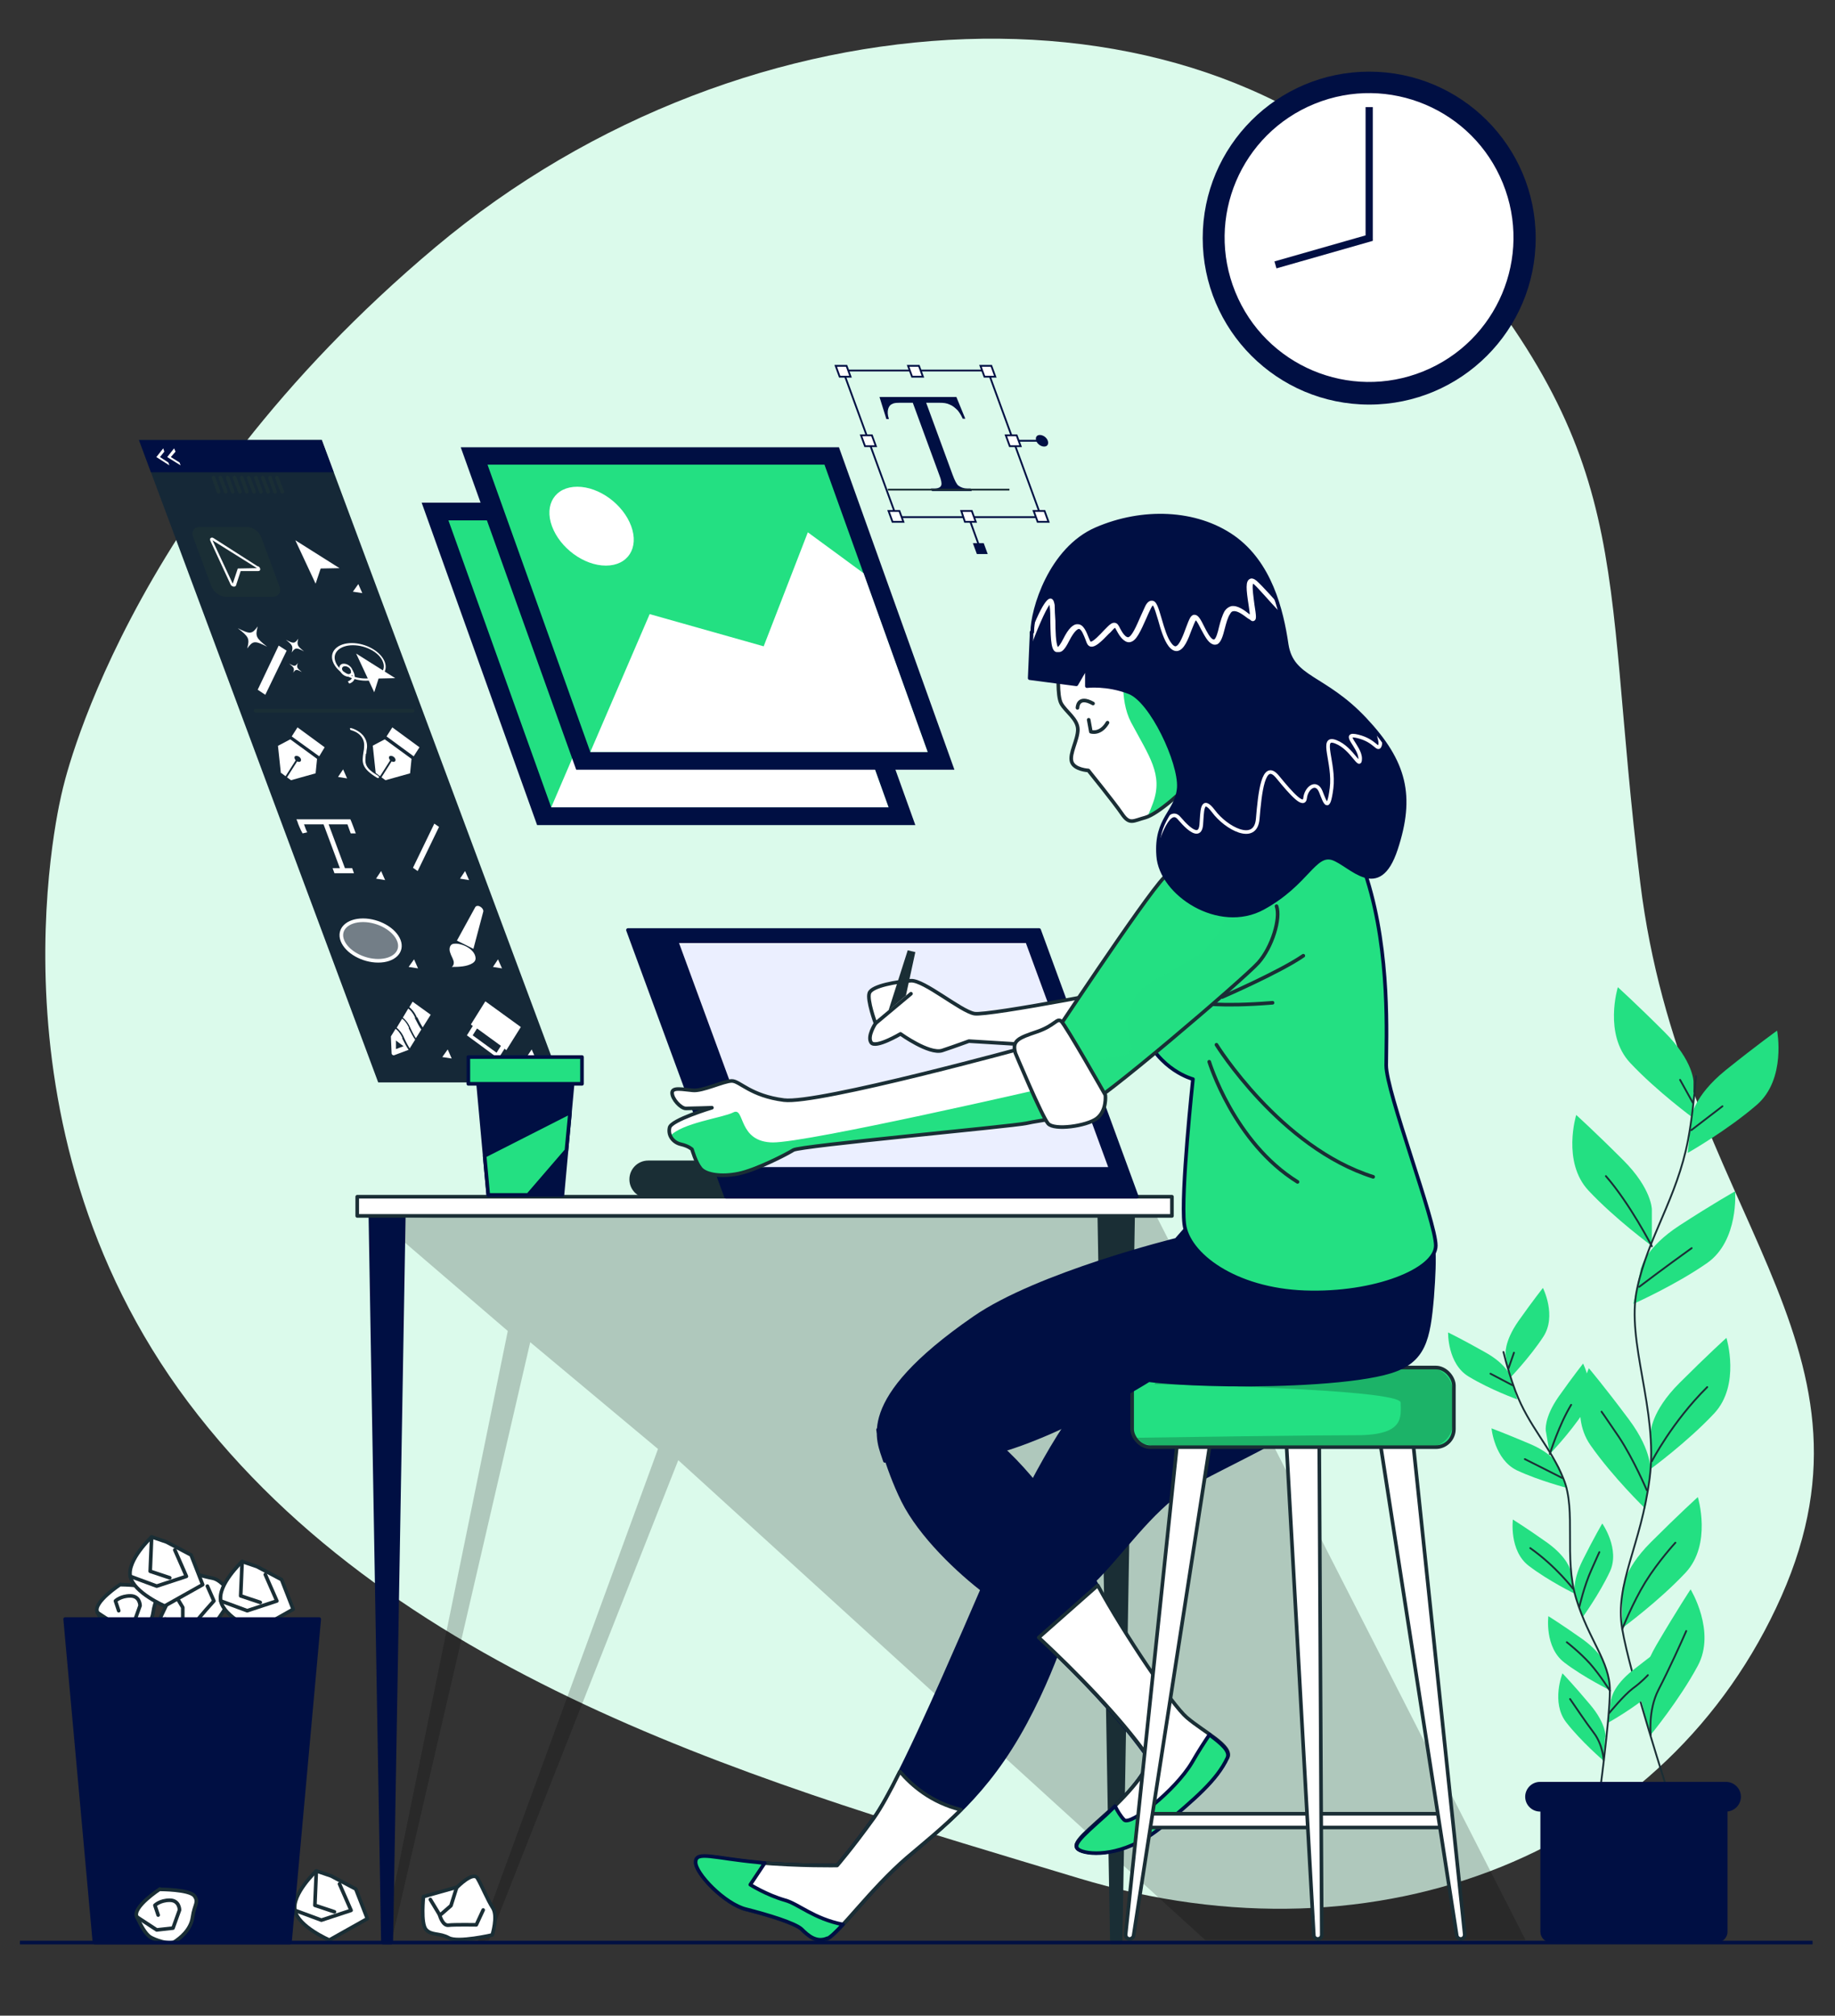 <?xml version="1.0" encoding="UTF-8"?>
<svg id="Calque_1" xmlns="http://www.w3.org/2000/svg" xmlns:xlink="http://www.w3.org/1999/xlink" version="1.1" viewBox="0 0 507 557">
  <rect x="0" y="0" width="507" height="557" fill="#333333" stroke="none"/>
  <!-- Generator: Adobe Illustrator 29.7.1, SVG Export Plug-In . SVG Version: 2.1.1 Build 8)  -->
  <defs>
    <style>
      .st0 {
        fill: #ebefff;
      }

      .st0, .st1, .st2, .st3, .st4, .st5, .st6, .st7 {
        stroke: #000f43;
      }

      .st0, .st1, .st8, .st3, .st9, .st10, .st11, .st12, .st13, .st6 {
        stroke-linecap: round;
        stroke-linejoin: round;
      }

      .st1, .st14, .st10, .st4, .st12, .st5, .st15, .st7 {
        fill: none;
      }

      .st16, .st3, .st17 {
        fill: #000f43;
      }

      .st14 {
        stroke: #fff;
      }

      .st14, .st2, .st4, .st5, .st15, .st7 {
        stroke-miterlimit: 10;
      }

      .st18, .st9 {
        fill: #1a2e35;
      }

      .st2, .st19, .st20, .st13 {
        fill: #fff;
      }

      .st2, .st12, .st5, .st15 {
        stroke-width: .5px;
      }

      .st8 {
        fill: gray;
      }

      .st8, .st9, .st10, .st11, .st12, .st13, .st15 {
        stroke: #1a2e35;
      }

      .st21, .st11, .st6, .st22 {
        fill: #23e082;
      }

      .st19 {
        opacity: .4;
      }

      .st23 {
        fill: #dbfaeb;
      }

      .st24 {
        clip-path: url(#clippath-1);
      }

      .st25 {
        clip-path: url(#clippath-3);
      }

      .st26 {
        clip-path: url(#clippath-4);
      }

      .st27 {
        clip-path: url(#clippath-5);
      }

      .st28, .st17, .st22 {
        opacity: .2;
      }

      .st7 {
        stroke-width: 2px;
      }

      .st29 {
        clip-path: url(#clippath);
      }
    </style>
    <clipPath id="clippath">
      <rect class="st11" x="312.8" y="377.9" width="88.9" height="22" rx="5" ry="5"/>
    </clipPath>
    <clipPath id="clippath-1">
      <path class="st13" d="M284.1,289.2s-58.2,16-67.5,14.8c-9.3-1.2-12.2-5.3-14.4-5.3s-8.1,2.9-10.8,2.6c-2.6-.2-5.7-1-5.7.7s2.4,4.3,3.8,4.3,7.2-.2,7.2-.2c0,0-11.3,3.4-11.7,5.5-.5,2.2,1,4.1,3.1,4.6,2.2.5,3.1,1.4,3.1,1.4,0,0,1,3.6,2.4,5.3,1.4,1.7,5.7,2.4,10.5,1.4,4.8-1,13.2-5.3,15.1-6.5s60.1-6.5,64.4-7.4c4.3-1,9.6-1,11.3-3.8,1.7-2.9-10.8-17.5-10.8-17.5Z"/>
    </clipPath>
    <clipPath id="clippath-3">
      <path class="st11" d="M331.7,234.1s-4.6,2.6-10.1,8.4c-5.5,5.7-32.1,46-32.1,46,0,0,7.9,16.5,10.3,17,2.4.5,44.1-35.2,47.9-39.5,3.8-4.3,6.2-12.2,5-15.6"/>
    </clipPath>
    <clipPath id="clippath-4">
      <path class="st13" d="M292.5,185.3s-.5,6.9.7,9.1c1.2,2.2,4.6,4.3,4.6,7.2s-2.4,6.7-1.7,8.9c.7,2.2,4.6,2.4,4.6,2.4,0,0,7.2,8.9,9.3,12s3.1,1.9,6.5,1c3.4-1,10.5-7.2,14.6-12,4.1-4.8-2.6-19.4-11.5-29.2s-22-9.6-24.9-6.7c-2.9,2.9-2.2,7.4-2.2,7.4Z"/>
    </clipPath>
    <clipPath id="clippath-5">
      <path class="st3" d="M285,174.7v1s-.5,11.7-.5,11.7l12.9,1.7,2.9-5v5.5s5.5-.7,11.7,1.7c6.2,2.4,14.1,19.4,13.7,26.3-.5,6.9-6.5,8.4-5.7,18.9.7,10.5,16.8,21.1,29,14.4,12.2-6.7,14.1-15.3,19.2-13.7,5,1.7,12.7,12,17.5-2.6,4.8-14.6,2.6-24-8.6-35.9-11.3-12-20.1-11-21.6-20.6-1.4-9.6-4.6-22.5-14.8-29.7-10.3-7.2-25.1-7.7-37.8-2.2-12.7,5.5-17.7,22.3-17.7,28.5Z"/>
    </clipPath>
  </defs>
  <path class="st23" d="M17.2,218.6s-23.5,91.2,34.8,168.9c58.4,77.7,162.4,106.2,246,131.5,83.6,25.3,163.1-7.7,194.2-77.9,31.1-70.3-27.8-106.5-39-197.1-11.2-90.7-.1-117.1-60-185C333.2-9,207.1-4.6,120.3,68.3,33.5,141.2,17.2,218.6,17.2,218.6Z"/>
  <path class="st21" d="M467.9,298.9s0-5.7-7.9-13.6c-7.9-7.9-13-12.5-13-12.5,0,0-4,13,3.4,20.9,7.4,7.9,17.5,15.3,17.5,15.3v-10.2Z"/>
  <path class="st21" d="M456.4,334.2s0-5.7-7.9-13.6c-7.9-7.9-13-12.5-13-12.5,0,0-4,13,3.4,20.9,7.4,7.9,17.5,15.3,17.5,15.3v-10.2Z"/>
  <path class="st21" d="M467.4,308.5s.6-5.6,9.3-12.7c8.7-7,14.3-11,14.3-11,0,0,2.6,13.4-5.6,20.5-8.2,7.1-19.1,13.3-19.1,13.3l1.1-10.1Z"/>
  <path class="st21" d="M453.5,350.2s1.2-5.5,10.6-11.6c9.4-6.1,15.3-9.4,15.3-9.4,0,0,1.1,13.6-7.7,19.8-8.9,6.2-20.4,11.3-20.4,11.3l2.1-10Z"/>
  <path class="st21" d="M456.1,395.8s0-5.7,7.9-13.6c7.9-7.9,13-12.5,13-12.5,0,0,4,13-3.4,20.9-7.4,7.9-17.5,15.3-17.5,15.3v-10.2Z"/>
  <path class="st21" d="M456,406.9s.8-5.6-5.9-14.6c-6.7-9-11.1-14.2-11.1-14.2,0,0-5.8,12.3.4,21.2,6.2,8.9,15.2,17.6,15.2,17.6l1.4-10.1Z"/>
  <path class="st21" d="M448.2,439.8s0-5.7,7.9-13.6c7.9-7.9,13-12.5,13-12.5,0,0,4,13-3.4,20.9-7.4,7.9-17.5,15.3-17.5,15.3v-10.2Z"/>
  <path class="st21" d="M453.5,469.6s-1.4-5.5,4.2-15.1c5.7-9.7,9.4-15.3,9.4-15.3,0,0,7.1,11.6,2,21.1-5.1,9.5-13.1,19.2-13.1,19.2l-2.6-9.9Z"/>
  <path class="st12" d="M468.6,297.4c-.5,6-1.2,12.3-2.2,17.6-3.1,16.2-11,26.6-14.1,41.2-3.1,14.6,5.9,33.4,3.5,52.2-2.4,18.8-9.7,29.2-7.6,41.7,2.1,12.5,13.1,46.5,13.1,46.5"/>
  <line class="st12" x1="467.3" y1="312.3" x2="475.9" y2="305.7"/>
  <line class="st12" x1="467.7" y1="304.7" x2="464.2" y2="298.4"/>
  <path class="st12" d="M452.9,355.6s7.1-5.4,14.5-10.7"/>
  <path class="st12" d="M456.4,344.4s-6-11.7-12.7-19.4"/>
  <path class="st12" d="M456.4,403.8s5.6-10.9,15.3-20.5"/>
  <path class="st12" d="M455,411.8s-3.6-8.5-7.7-14.7c-4.2-6.2-4.8-7-4.8-7"/>
  <path class="st12" d="M448.2,450.2s2.9-7.3,6.4-13c3.6-5.8,8.3-10.9,8.3-10.9"/>
  <path class="st12" d="M456.1,479.5s-.8-6.8,2.1-12.5c3-5.8,6.4-13.3,7.7-16.3"/>
  <path class="st21" d="M416,374.5s-.6-3.5,3.5-9.4c4.1-5.8,6.8-9.2,6.8-9.2,0,0,3.9,7.7.1,13.5-3.8,5.8-9.3,11.5-9.3,11.5l-1.1-6.4Z"/>
  <path class="st21" d="M427.1,395.4s-.6-3.5,3.5-9.4c4.1-5.8,6.8-9.2,6.8-9.2,0,0,3.9,7.7.1,13.5-3.8,5.8-9.3,11.5-9.3,11.5l-1.1-6.4Z"/>
  <path class="st21" d="M417.4,380.5s-1-3.5-7.2-6.9c-6.2-3.5-10.1-5.4-10.1-5.4,0,0-.2,8.7,5.7,12.2,5.9,3.6,13.4,6.3,13.4,6.3l-1.8-6.2Z"/>
  <path class="st21" d="M430.6,405.1s-1.3-3.3-7.9-6.1c-6.6-2.8-10.6-4.3-10.6-4.3,0,0,.8,8.6,7,11.6,6.2,2.9,14,4.9,14,4.9l-2.4-6Z"/>
  <path class="st21" d="M433.9,434s-.6-3.5-6.4-7.7c-5.8-4.1-9.5-6.4-9.5-6.4,0,0-1.1,8.6,4.4,12.8,5.5,4.2,12.7,7.7,12.7,7.7l-1.1-6.4Z"/>
  <path class="st21" d="M435.2,440.9s-1.1-3.4,2.1-9.8c3.2-6.4,5.4-10.1,5.4-10.1,0,0,5,7.1,2.1,13.3-2.9,6.2-7.6,12.7-7.6,12.7l-2-6.2Z"/>
  <path class="st21" d="M445.2,469.5s.4-3.6,6-8c5.6-4.4,9.1-6.9,9.1-6.9,0,0,1.6,8.5-3.7,13-5.2,4.5-12.2,8.4-12.2,8.4l.7-6.4Z"/>
  <path class="st21" d="M443.7,460.7s-.6-3.5-6.4-7.7c-5.8-4.1-9.5-6.4-9.5-6.4,0,0-1.1,8.6,4.4,12.8,5.5,4.2,12.7,7.7,12.7,7.7l-1.1-6.4Z"/>
  <path class="st21" d="M443.6,480s.3-3.6-4.3-9c-4.6-5.5-7.6-8.6-7.6-8.6,0,0-3.2,8,1,13.5,4.2,5.4,10.3,10.6,10.3,10.6l.5-6.5Z"/>
  <path class="st12" d="M415.4,373.6c.9,3.7,2.1,7.6,3.3,10.8,3.7,9.8,9.8,15.5,13.3,24.3,3.6,8.8,0,21.6,3.5,33.1,3.5,11.5,9.3,17.3,9.3,25.3,0,8.1-3.1,30.6-3.1,30.6"/>
  <line class="st12" x1="417.9" y1="382.8" x2="411.8" y2="379.6"/>
  <line class="st12" x1="416.8" y1="378.1" x2="418.3" y2="373.8"/>
  <path class="st12" d="M431.6,408.4s-5.1-2.6-10.3-5.2"/>
  <path class="st12" d="M428.2,401.8s2.5-8,5.9-13.6"/>
  <path class="st12" d="M434.6,439s-4.7-6.2-11.8-11.2"/>
  <path class="st12" d="M436.4,443.9s1.3-5.7,3.3-10.1c1.9-4.3,2.2-4.9,2.2-4.9"/>
  <path class="st12" d="M444.6,473.4s4-4.9,6.5-6.8c2.5-1.8,4.2-3.7,4.2-3.7"/>
  <path class="st12" d="M444.8,467.2s-2.6-4.2-5.5-7.5c-2.9-3.2-6.4-5.9-6.4-5.9"/>
  <path class="st12" d="M443.1,486.5s-.2-4.3-2.7-7.6c-2.5-3.3-5.4-7.7-6.6-9.4"/>
  <path class="st16" d="M425.5,493.9h51.8v39.9c0,1.7-1.4,3-3,3h-45.7c-1.7,0-3-1.4-3-3v-39.9h0Z"/>
  <path class="st16" d="M476.9,500.6h-51.4c-2.2,0-4.1-1.8-4.1-4.1h0c0-2.2,1.8-4.1,4.1-4.1h51.4c2.2,0,4.1,1.8,4.1,4.1h0c0,2.2-1.8,4.1-4.1,4.1Z"/>
  <g>
    <circle class="st16" cx="378.3" cy="65.8" r="46"/>
    <circle class="st20" cx="378.3" cy="65.8" r="39.9" transform="translate(3 147) rotate(-22.1)"/>
    <polyline class="st7" points="352.4 73.2 378.3 65.8 378.3 29.6"/>
  </g>
  <polygon class="st18" points="155 299.1 104.5 299.1 38.4 121.6 88.9 121.6 155 299.1"/>
  <polygon class="st17" points="155 299.1 104.5 299.1 38.4 121.6 88.9 121.6 155 299.1"/>
  <path class="st18" d="M75.4,164.9h-13c-1.6,0-3.4-1.3-4-2.9l-5-13.5c-.6-1.6.2-2.9,1.8-2.9h13c1.6,0,3.4,1.3,4,2.9l5,13.5c.6,1.6-.2,2.9-1.8,2.9Z"/>
  <polygon class="st16" points="92.2 130.5 41.7 130.5 38.4 121.6 88.9 121.6 92.2 130.5"/>
  <line class="st10" x1="59" y1="132" x2="60.4" y2="135.9"/>
  <line class="st10" x1="60.9" y1="132" x2="62.4" y2="135.9"/>
  <line class="st10" x1="62.9" y1="132" x2="64.3" y2="135.9"/>
  <line class="st10" x1="64.8" y1="132" x2="66.3" y2="135.9"/>
  <line class="st10" x1="66.8" y1="132" x2="68.2" y2="135.9"/>
  <line class="st10" x1="68.7" y1="132" x2="70.2" y2="135.9"/>
  <line class="st10" x1="70.7" y1="132" x2="72.1" y2="135.9"/>
  <line class="st10" x1="72.6" y1="132" x2="74.1" y2="135.9"/>
  <line class="st10" x1="74.6" y1="132" x2="76" y2="135.9"/>
  <line class="st10" x1="76.5" y1="132" x2="78" y2="135.9"/>
  <path class="st20" d="M71.2,156.5l-12.2-7.8c-.3-.2-.6-.2-.8,0-.2.1-.2.4-.1.7l5.6,12.1c.1.3.4.5.8.6,0,0,.1,0,.2,0,.2,0,.4-.1.5-.3l1.3-4h4.9c.3,0,.5-.2.5-.5,0-.3-.2-.6-.5-.8Z"/>
  <polygon class="st18" points="71 157 58.7 149.3 64.3 161.3 65.7 157.1 71 157"/>
  <polygon class="st20" points="93.8 157 81.6 149.3 87.2 161.3 88.6 157.1 93.8 157"/>
  <polygon class="st20" points="100.1 163.9 99 161.4 97.5 163.5 100.1 163.9"/>
  <polygon class="st20" points="129.6 243.2 128.5 240.7 127.1 242.8 129.6 243.2"/>
  <polygon class="st20" points="138.7 267.6 137.6 265.1 136.2 267.2 138.7 267.6"/>
  <polygon class="st20" points="148 292.5 146.9 290 145.5 292.1 148 292.5"/>
  <polygon class="st20" points="95.9 215.1 94.8 212.6 93.4 214.7 95.9 215.1"/>
  <polygon class="st20" points="106.4 243.2 105.3 240.7 103.9 242.8 106.4 243.2"/>
  <polygon class="st20" points="115.5 267.6 114.4 265.1 112.9 267.2 115.5 267.6"/>
  <polygon class="st20" points="124.8 292.5 123.7 290 122.2 292.1 124.8 292.5"/>
  <polygon class="st20" points="71.2 190.6 73.3 192 79.2 179.8 77 178.4 71.2 190.6"/>
  <path class="st20" d="M73.8,178.7c-3.1-2.4-3.3-2.9-2.6-5.6-1.6,2.2-2.1,2.2-5.5.5,3.1,2.4,3.3,2.9,2.6,5.6,1.6-2.2,2.1-2.2,5.5-.5Z"/>
  <path class="st20" d="M84,180c-1.9-1.5-2-1.8-1.6-3.5-1,1.4-1.3,1.4-3.4.3,1.9,1.5,2,1.8,1.6,3.5,1-1.4,1.3-1.4,3.4-.3Z"/>
  <path class="st20" d="M83.4,185.7c-1.4-1.1-1.5-1.3-1.1-2.5-.7,1-.9,1-2.4.2,1.4,1.1,1.5,1.3,1.1,2.5.7-1,.9-1,2.4-.2Z"/>
  <polygon class="st20" points="114.1 239.8 115.4 240.7 121.3 228.5 120 227.6 114.1 239.8"/>
  <polygon class="st20" points="109.2 187.4 98.4 180.6 103.4 191.3 104.6 187.5 109.2 187.4"/>
  <path class="st20" d="M101.1,188.1c-4,0-8-2.3-9.1-5.2-1.1-2.9,1.3-5.2,5.2-5.2s8,2.3,9.1,5.2c1.1,2.9-1.3,5.2-5.2,5.2ZM97.5,178.3c-3.6,0-5.8,2.1-4.8,4.6.9,2.5,4.6,4.6,8.3,4.6s5.8-2.1,4.8-4.6c-.9-2.5-4.6-4.6-8.3-4.6Z"/>
  <path class="st20" d="M96.3,187c-1,0-2.1-.8-2.4-1.8-.4-1,.1-1.8,1.1-1.8s2.1.8,2.4,1.8c.4,1-.1,1.8-1.1,1.8ZM95.3,184.1c-.6,0-1,.5-.7,1.1.2.6.9,1.1,1.6,1.1s1-.5.7-1.1c-.2-.6-.9-1.1-1.6-1.1Z"/>
  <path class="st20" d="M96.5,188.9l-.4-.6c.8-.3,1.2-.8,1.3-1.4,0-.8-.5-1.5-.5-1.5l.5-.2s.7,1,.6,2c0,.8-.6,1.4-1.5,1.7Z"/>
  <polygon class="st20" points="89.7 206.5 82.2 201 80.6 203.5 88.2 209 89.7 206.5"/>
  <path class="st20" d="M77.7,213.6l1.2.9,2.8-4.4c-.3-.3-.4-.8-.3-1,.2-.3.8-.3,1.2,0,.5.3.7.9.5,1.2-.2.3-.6.3-1,.1l-2.8,4.4,1.1.8,6.8-1.9.4-4-7.4-5.4-3.4,1.8.8,7.5Z"/>
  <line class="st10" x1="70.6" y1="196.4" x2="114" y2="196.4"/>
  <polygon class="st20" points="108.4 201 106.8 203.5 114.3 209 115.9 206.5 108.4 201"/>
  <path class="st20" d="M103,206.1l.8,7.5,1.2.9,2.8-4.4c-.3-.3-.4-.8-.3-1,.2-.3.8-.3,1.2,0,.5.3.7.9.5,1.2-.2.3-.6.3-1,.1l-2.8,4.4,1.1.8,6.8-1.9.4-4-7.4-5.4-3.4,1.8Z"/>
  <path class="st20" d="M101.2,208.3c0-.5.1-1.1.2-1.7.1-1.3-.3-2.4-1.1-3.4-1.3-1.5-3.2-2-3.3-2-.2,0-.4,0-.3.2,0,.2.2.4.4.4,0,0,1.7.4,2.7,1.7.6.8.9,1.7.8,2.8,0,.6-.1,1.2-.2,1.7-.4,2.7-.6,4.3,3.9,7,0,0,.2,0,.2,0s.2,0,.2-.1c0-.2,0-.4-.2-.5-3.9-2.3-3.7-3.5-3.4-6.2Z"/>
  <path class="st20" d="M81.9,226.4l.3.7c0,.2.9,2.4,1.4,3.2l1.3-.3c-.2-.3-.6-1.3-.9-2.2h5.4l4.5,12.1h-2l.5,1.4h5.4l-.5-1.4h-2l-4.5-12.1h5.2c.3.8.7,2,.9,2.5h1.4c-.3-.9-1.2-3.2-1.2-3.2l-.3-.7h-14.8Z"/>
  <path class="st19" d="M110.2,259.9c1.2,3.1-1.4,5.6-5.7,5.6s-8.7-2.5-9.9-5.6,1.4-5.6,5.7-5.6,8.7,2.5,9.9,5.6Z"/>
  <path class="st14" d="M110.2,259.9c1.2,3.1-1.4,5.6-5.7,5.6s-8.7-2.5-9.9-5.6,1.4-5.6,5.7-5.6,8.7,2.5,9.9,5.6Z"/>
  <path class="st20" d="M126.2,260l5.1-9.3c.2-.4.8-.5,1.3-.2h0c.6.3,1.1,1,.9,1.5l-2.7,10.2-4.6-2.3Z"/>
  <path class="st20" d="M125.4,260.8c2-.3,5.9,1.4,6,4,0,.7-.4,1.1-.9,1.4-1.5.9-3.6,1-5.7,1,.5-.3.7-1,.5-1.7-.2-.7-.7-1.5-.9-2.2-.4-1-.2-2.4,1-2.5"/>
  <path class="st20" d="M114.7,281.2c-.6-1.3-1.3-2.1-1.9-2.5l-1.5,2.5c.6.5,1.5,1.4,2.1,2.9.6,1.3,1.1,2.2,1.5,2.8l1.5-2.4c-.5-.7-1.1-1.8-1.8-3.2Z"/>
  <path class="st20" d="M113,284c-.6-1.3-1.3-2.1-1.9-2.5l-1.5,2.5c.6.5,1.5,1.4,2.1,2.9.6,1.3,1.1,2.2,1.5,2.8l1.5-2.4c-.5-.7-1.1-1.8-1.8-3.2Z"/>
  <path class="st20" d="M115.3,281.1c.6,1.3,1.1,2.2,1.5,2.8l2.2-3.5-5-3.6-.9,1.5c.6.5,1.5,1.4,2.1,2.9Z"/>
  <path class="st20" d="M111.2,286.8c-.6-1.3-1.3-2.1-1.9-2.5l-1.3,2.1.2,4.7c0,.3.4.6.7.5l4-1.5c-.5-.7-1.1-1.8-1.8-3.2ZM109.4,290v-2.5c-.1,0,2.1,1.6,2.1,1.6l-2.1.8Z"/>
  <path class="st20" d="M130.7,283.4l-1.7,2.7,8.7,6.4,1.7-2.7.5.4,4-6.4-9.8-7.1-4,6.4.5.4ZM137.2,290.9l-6.6-4.8,1.2-1.9,6.6,4.8-1.2,1.9Z"/>
  <polygon class="st20" points="48.1 123.9 48.5 124.8 47.2 126.3 49.6 127.8 49.9 128.6 46.2 126.3 48.1 123.9"/>
  <polygon class="st20" points="45.1 123.9 45.4 124.8 44.2 126.3 46.5 127.8 46.8 128.6 43.2 126.3 45.1 123.9"/>
  <g>
    <polygon class="st16" points="252.9 228 148.4 228 116.5 138.9 220.9 138.9 252.9 228"/>
    <polygon class="st21" points="245.5 223.1 152.3 223.1 123.9 143.8 217 143.8 245.5 223.1"/>
    <polygon class="st20" points="227.8 173.7 212.4 162.4 200.2 194 168.6 185.1 152.3 223.1 245.5 223.1 227.8 173.7"/>
    <path class="st20" d="M163.6,160.8c-2.2-6-8.8-10.9-14.9-10.9s-9.2,4.9-7,10.9c2.2,6,8.8,10.9,14.9,10.9s9.2-4.9,7-10.9Z"/>
  </g>
  <g>
    <polygon class="st16" points="263.7 212.7 159.2 212.7 127.3 123.6 231.8 123.6 263.7 212.7"/>
    <polygon class="st21" points="256.3 207.8 163.1 207.8 134.7 128.4 227.8 128.4 256.3 207.8"/>
    <polygon class="st20" points="238.6 158.4 223.2 147.1 211 178.6 179.5 169.7 163.1 207.8 256.3 207.8 238.6 158.4"/>
    <path class="st20" d="M174.4,145.4c-2.2-6-8.8-10.9-14.9-10.9s-9.2,4.9-7,10.9c2.2,6,8.8,10.9,14.9,10.9s9.2-4.9,7-10.9Z"/>
  </g>
  <g>
    <path class="st16" d="M264.2,109.6l2.5,6.1h-.7c-.5-1.1-1-1.8-1.4-2.3-.7-.7-1.4-1.3-2.2-1.6-.8-.4-1.7-.5-2.8-.5h-3.7l7.3,19.9c.6,1.6,1.1,2.6,1.6,3,.7.5,1.5.8,2.5.8h.9l.3.7h-11l-.3-.7h.9c1.1,0,1.8-.3,2-1,.1-.4,0-1.3-.6-2.8l-7.3-19.9h-3.1c-1.2,0-2,0-2.5.3-.6.2-1,.7-1.2,1.4-.2.7-.2,1.6.2,2.8h-.7l-1.9-6.1h21.2Z"/>
    <line class="st5" x1="280" y1="121.8" x2="288" y2="121.8"/>
    <polygon class="st5" points="287.7 142.9 247.7 142.9 232.9 102.4 272.9 102.4 287.7 142.9"/>
    <polygon class="st2" points="242 123.3 239 123.3 237.9 120.3 240.9 120.3 242 123.3"/>
    <polygon class="st2" points="282 123.3 279 123.3 277.9 120.3 280.9 120.3 282 123.3"/>
    <polygon class="st2" points="235 104.1 232 104.1 230.9 101.1 233.9 101.1 235 104.1"/>
    <polygon class="st2" points="275 104.1 272 104.1 270.9 101.1 273.9 101.1 275 104.1"/>
    <polygon class="st2" points="255 104.1 252 104.1 250.9 101.1 253.9 101.1 255 104.1"/>
    <polygon class="st2" points="249.6 144.2 246.6 144.2 245.5 141.2 248.5 141.2 249.6 144.2"/>
    <polygon class="st2" points="289.7 144.2 286.7 144.2 285.6 141.2 288.6 141.2 289.7 144.2"/>
    <line class="st5" x1="267.9" y1="143.6" x2="270.8" y2="151.6"/>
    <polygon class="st2" points="269.6 144.2 266.6 144.2 265.6 141.2 268.5 141.2 269.6 144.2"/>
    <polygon class="st16" points="272.9 153.1 269.9 153.1 268.8 150.1 271.8 150.1 272.9 153.1"/>
    <line class="st15" x1="245.3" y1="135.3" x2="278.9" y2="135.3"/>
    <path class="st16" d="M289.5,121.8c-.3-.9-1.3-1.6-2.2-1.6s-1.3.7-1,1.6c.3.9,1.3,1.6,2.2,1.6s1.3-.7,1-1.6Z"/>
  </g>
  <polygon class="st28" points="104.1 336.7 140.3 367.8 105.8 536.8 108.1 536.8 146.5 370.9 181.8 400.4 132 536.6 135.1 536.1 187.4 403.5 333 536.1 421.5 536.1 318 333.1 104.1 336.7"/>
  <polygon class="st3" points="108.1 536.8 105.8 536.8 102.3 333.8 111.6 333.8 108.1 536.8"/>
  <polygon class="st9" points="309.6 536.8 307.2 536.8 303.7 333.8 313.1 333.8 309.6 536.8"/>
  <rect class="st13" x="98.7" y="330.7" width="225.1" height="5.3"/>
  <path class="st13" d="M47.8,439.7l-4.1,8.6s5,5.5,7.3,5.5,3.2-2.3,5.9-3.2c2.7-.9,7.3-9.5,7.3-9.5,0,0-2.7-4.5-5.5-5-2.7-.5-6.8-1.8-9.1-2.3-2.3-.5-1.8,5.9-1.8,5.9Z"/>
  <path class="st10" d="M47.8,439.7l2.7,4.5v4.1s2.7,1.4,3.6,0c.9-1.4,5-5.9,5-5.9l-1.8-4.1"/>
  <line class="st10" x1="50.6" y1="448.3" x2="45.6" y2="447.4"/>
  <path class="st13" d="M126.2,521.5l-9.2,2.6s-.8,7.4.7,9.1c1.5,1.7,3.8.9,6.3,2.3,2.5,1.4,12-.8,12-.8,0,0,1.6-5.1.2-7.4-1.5-2.3-3.1-6.3-4.3-8.3-1.2-2-5.6,2.5-5.6,2.5Z"/>
  <path class="st10" d="M126.2,521.5l-1.6,5.1-3.1,2.7s.8,2.9,2.4,2.7,7.7-.1,7.7-.1l1.9-4.1"/>
  <line class="st10" x1="121.5" y1="529.2" x2="118.9" y2="524.9"/>
  <path class="st13" d="M33.3,437.8s-7.7,5-6.4,7.7,2.3,4.5,3.6,5.5,5.5,2.3,6.8,1.4,4.5-3.2,5-6.8,1.8-4.1.5-5.9c-1.4-1.8-9.5-1.8-9.5-1.8Z"/>
  <path class="st10" d="M26.9,445.6l5.5,3.6,4.5-.5,1.8-5s0-2.7-2.7-2.7-4.1,1.4-4.1,1.4l.9,2.7"/>
  <path class="st13" d="M66.9,431.5s-6.8,6.4-5.9,10.9c.9,4.5,9.5,8.2,9.5,8.2l10.5-5.9-3.2-8.2-6.8-3.6-4.1-1.4Z"/>
  <polyline class="st10" points="61 442.4 68.3 445.1 76.5 442.4 73.3 435.1"/>
  <polyline class="st10" points="66.9 431.5 66.5 441 71.9 442.8"/>
  <path class="st13" d="M87.4,517s-6.8,6.4-5.9,10.9c.9,4.5,9.5,8.2,9.5,8.2l10.5-5.9-3.2-8.2-6.8-3.6-4.1-1.4Z"/>
  <polyline class="st10" points="81.5 527.9 88.8 530.6 97 527.9 93.8 520.6"/>
  <polyline class="st10" points="87.4 517 87 526.5 92.4 528.3"/>
  <path class="st13" d="M41.9,424.7s-6.8,6.4-5.9,10.9c.9,4.5,9.5,8.2,9.5,8.2l10.5-5.9-3.2-8.2-6.8-3.6-4.1-1.4Z"/>
  <polyline class="st10" points="36 435.6 43.3 438.3 51.5 435.6 48.3 428.3"/>
  <polyline class="st10" points="41.9 424.7 41.5 434.2 46.9 436"/>
  <polygon class="st3" points="80.1 536.8 26.1 536.8 18 447.4 88.2 447.4 80.1 536.8"/>
  <path class="st13" d="M44.2,522s-7.7,5-6.4,7.7,2.3,4.5,3.6,5.5c1.4.9,5.5,2.3,6.8,1.4,1.4-.9,4.5-3.2,5-6.8.5-3.6,1.8-4.1.5-5.9-1.4-1.8-9.5-1.8-9.5-1.8Z"/>
  <path class="st10" d="M37.8,529.7l5.5,3.6,4.5-.5,1.8-5s0-2.7-2.7-2.7-4.1,1.4-4.1,1.4l.9,2.7"/>
  <g>
    <path class="st8" d="M187.3,268.8c0,1.4-1.3,2.6-3,2.6s-3-1.1-3-2.6,1.3-2.6,3-2.6,3,1.1,3,2.6Z"/>
    <path class="st8" d="M190.2,276.6c0,1.4-1.3,2.6-3,2.6s-3-1.1-3-2.6,1.3-2.6,3-2.6,3,1.1,3,2.6Z"/>
    <path class="st8" d="M193.1,284.4c0,1.4-1.3,2.6-3,2.6s-3-1.1-3-2.6,1.3-2.6,3-2.6,3,1.1,3,2.6Z"/>
    <path class="st8" d="M195.9,292.2c0,1.4-1.3,2.6-3,2.6s-3-1.1-3-2.6,1.3-2.6,3-2.6,3,1.1,3,2.6Z"/>
  </g>
  <g>
    <polygon class="st3" points="155.4 330.2 134.9 330.2 131.8 296.2 158.5 296.2 155.4 330.2"/>
    <polygon class="st6" points="157.5 307.4 133.9 319.4 134.9 330.2 145.9 330.2 156.5 317.9 157.5 307.4"/>
    <rect class="st6" x="129.4" y="292.1" width="31.4" height="7.4"/>
  </g>
  <path class="st9" d="M216,330.6h-36.9c-2.6,0-4.7-2.1-4.7-4.7s2.1-4.7,4.7-4.7h36.9c2.6,0,4.7,2.1,4.7,4.7s-2.1,4.7-4.7,4.7Z"/>
  <polygon class="st3" points="314.1 330.7 200.6 330.7 173.5 257 287.1 257 314.1 330.7"/>
  <polygon class="st0" points="306.9 323 210 323 186.9 260.1 283.8 260.1 306.9 323"/>
  <path class="st3" d="M326,357s-4.9,7.2-8.9,10.8c-4,3.6-16.3,15-26.5,32.3-10.2,17.3-17.3,34.9-24,50.2-6.7,15.3-18.9,43.4-25.1,52-6.2,8.6-10.2,13.2-10.2,13.2,0,0-10.1.2-22-.8-11.9-1.1-16.9-3.2-17-.1-.2,3.1,8.1,11.7,14,13.1s13.5,3.8,15.3,5.5c1.8,1.8,4.1,3.8,7.1,2.5,2.9-1.3,11.9-13.8,21.9-22.4,10-8.6,21.9-17.2,32.7-37.3,10.8-20.1,11.4-31.6,18.9-39.1,7.6-7.5,15.6-19.4,25.2-25.6,9.7-6.2,38.5-17.8,47.7-29.8,9.2-12,4.4-26.6-4.5-31.9-8.9-5.2-37.8-7.1-44.7,7.4Z"/>
  <path class="st13" d="M248.6,489.6c-2.7,5.5-5.2,10-7.1,12.7-6.2,8.6-10.2,13.2-10.2,13.2,0,0-10.1.2-22-.8-11.9-1.1-16.9-3.2-17-.1-.2,3.1,8.1,11.7,14,13.1,5.9,1.5,13.5,3.8,15.3,5.5,1.8,1.8,4.1,3.8,7.1,2.5,2.9-1.3,11.9-13.8,21.9-22.4,4.7-4,9.7-8,14.9-13.2-8.2-2-13.7-6.8-16.8-10.5Z"/>
  <path class="st6" d="M228.6,535.7c.9-.4,2.4-1.9,4.3-3.9-8.1-1.6-12.3-5.7-16-6.7-5.2-1.5-9.6-4.3-9.6-4.3l4-6c-.7,0-1.4-.1-2.1-.2-11.9-1.1-16.9-3.2-17-.1-.2,3.1,8.1,11.7,14,13.1,5.9,1.5,13.5,3.8,15.3,5.5,1.8,1.8,4.1,3.8,7.1,2.5Z"/>
  <path class="st3" d="M242.6,395.1s2.2,10.1,6.9,19.6c4.8,9.6,15.3,19.6,23,25.4,7.7,5.7,32.3,27.8,44.5,45.3,1.5,2.2-4.3,9.6-11.5,16-7.2,6.5-10.3,8.9-6.5,10.1,3.8,1.2,12.9.7,22-6.9,9.1-7.7,15.1-12.7,18-18.9,1.4-3.1-6.5-6.9-11.3-11-4.8-4.1-22.5-30.9-28-43.4-5.5-12.5-19.4-30.2-29.7-36.4"/>
  <path class="st13" d="M339.2,485.6c1.4-3.1-6.5-6.9-11.3-11-4-3.4-17.2-22.9-24.6-36.5l-16.3,14.4c10.1,9.4,22.5,22,30.1,32.8,1.5,2.2-4.3,9.6-11.5,16-7.2,6.5-10.3,8.9-6.5,10.1,3.8,1.2,12.9.7,22-6.9,9.1-7.7,15.1-12.7,18-18.9Z"/>
  <path class="st6" d="M334.2,479.3c-1.3,1.9-3,4.5-4.9,7.8-4.6,7.7-17,17.5-18.7,15.8-.9-.9-1.9-2.5-2.5-3.8-.8.8-1.7,1.6-2.5,2.4-7.2,6.5-10.3,8.9-6.5,10.1,3.8,1.2,12.9.7,22-6.9,9.1-7.7,15.1-12.7,18-18.9.9-1.9-1.7-4-4.9-6.4Z"/>
  <rect class="st13" x="317.8" y="501.2" width="81.4" height="3.8"/>
  <path class="st13" d="M325.3,398.4l-14.3,136.2c0,.6.4,1.2,1.1,1.2h0c.5,0,1-.4,1.1-.9l21.2-136.5h-9.1Z"/>
  <path class="st13" d="M390.4,398.4l14.3,136.2c0,.6-.4,1.2-1.1,1.2h0c-.5,0-1-.4-1.1-.9l-21.2-136.5h9.1Z"/>
  <path class="st13" d="M364.5,398.4l.7,136.3c0,.6-.5,1.1-1.1,1.1h0c-.6,0-1.1-.5-1.1-1l-7.6-136.4h9.1Z"/>
  <g>
    <rect class="st21" x="312.8" y="377.9" width="88.9" height="22" rx="5" ry="5"/>
    <g class="st29">
      <path class="st28" d="M394.9,377.9h-73.7l-2.2,4.6s68,1.2,68,5.1,1.2,9-12.2,9-47.2.5-60.6.7c.5.7,1.2,1.2,1.9,1.7l3.9.9h74.7c3.7,0,6.7-3,6.7-6.7v-8.6c0-3.7-3-6.7-6.7-6.7Z"/>
    </g>
    <rect class="st10" x="312.8" y="377.9" width="88.9" height="22" rx="5" ry="5"/>
  </g>
  <path class="st3" d="M244.5,403.7c-1.7-5.5-8.6-16.5,24.7-39.5,17.6-12.2,55.8-21.6,55.8-21.6l3.6-4.1s10.3,10.8,30.4,10.1c20.1-.7,32.6-9.6,35-8.9,2.4.7,2.6,6.9,1.7,18.7-1,11.7-2.2,17.7-11.5,20.6-9.3,2.9-29.9,3.8-44.8,3.6-14.8-.2-22-1.2-22-1.2,0,0-31.9,20.1-51.7,21.6"/>
  <path class="st13" d="M318.3,271.7c-1.4.5-45.3,9.1-49.1,8.4-3.8-.7-13.9-9.3-17.5-9.1-3.6.2-10.8,1.4-11.5,3.4-.7,1.9,1.7,8.4,1.7,8.4,0,0-2.4,3.6-1.2,5.3,1.2,1.7,8.1-2.4,8.1-2.4,0,0,7.9,5.7,11.5,4.6,3.6-1.2,7.4-2.6,7.4-2.6,0,0,56.3,3.4,57,3.6.7.2,7.7,1.7,8.4-8.4.7-10.1-6.5-13.7-14.8-11Z"/>
  <line class="st10" x1="241.9" y1="282.8" x2="251.7" y2="274.6"/>
  <polygon class="st18" points="245.5 279.2 250.8 262.6 252.9 263.1 250.3 275.1 245.5 279.2"/>
  <g>
    <path class="st20" d="M284.1,289.2s-58.2,16-67.5,14.8c-9.3-1.2-12.2-5.3-14.4-5.3s-8.1,2.9-10.8,2.6c-2.6-.2-5.7-1-5.7.7s2.4,4.3,3.8,4.3,7.2-.2,7.2-.2c0,0-11.3,3.4-11.7,5.5-.5,2.2,1,4.1,3.1,4.6,2.2.5,3.1,1.4,3.1,1.4,0,0,1,3.6,2.4,5.3,1.4,1.7,5.7,2.4,10.5,1.4,4.8-1,13.2-5.3,15.1-6.5s60.1-6.5,64.4-7.4c4.3-1,9.6-1,11.3-3.8,1.7-2.9-10.8-17.5-10.8-17.5Z"/>
    <g class="st24">
      <path class="st21" d="M213.7,315.7c-10,0-7.8-10-11.1-8.3-2.9,1.5-14.3,2.9-17.5,6.6.5,1.2,1.6,2.1,2.9,2.4,2.2.5,3.1,1.4,3.1,1.4,0,0,1,3.6,2.4,5.3,1.4,1.7,5.7,2.4,10.5,1.4,4.8-1,13.2-5.3,15.1-6.5,1.9-1.2,60.1-6.5,64.4-7.4,3.5-.8,7.6-.9,9.9-2.5.8-.8,1.3-1.4,1.3-1.4l-6.2-6s-65,15-75,15Z"/>
    </g>
    <path class="st10" d="M284.1,289.2s-58.2,16-67.5,14.8c-9.3-1.2-12.2-5.3-14.4-5.3s-8.1,2.9-10.8,2.6c-2.6-.2-5.7-1-5.7.7s2.4,4.3,3.8,4.3,7.2-.2,7.2-.2c0,0-11.3,3.4-11.7,5.5-.5,2.2,1,4.1,3.1,4.6,2.2.5,3.1,1.4,3.1,1.4,0,0,1,3.6,2.4,5.3,1.4,1.7,5.7,2.4,10.5,1.4,4.8-1,13.2-5.3,15.1-6.5s60.1-6.5,64.4-7.4c4.3-1,9.6-1,11.3-3.8,1.7-2.9-10.8-17.5-10.8-17.5Z"/>
  </g>
  <g>
    <path class="st21" d="M333.2,230.6s-5.3,14.4-12,24c-6.7,9.6-9.6,19.6-5.3,30.4,4.3,10.8,13.7,13.2,13.7,13.2,0,0-3.4,31.6-2.4,40,1,8.4,13.9,18.2,33.3,18.9,19.4.7,36.2-6.2,36.2-12.9s-13.7-42.4-13.7-49.8,1.2-30.7-5.3-51.5c-6.5-20.8-29.2-27.5-44.5-12.2Z"/>
    <path class="st1" d="M333.2,230.6s-5.3,14.4-12,24c-6.7,9.6-9.6,19.6-5.3,30.4,4.3,10.8,13.7,13.2,13.7,13.2,0,0-3.4,31.6-2.4,40,1,8.4,13.9,18.2,33.3,18.9,19.4.7,36.2-6.2,36.2-12.9s-13.7-42.4-13.7-49.8,1.2-30.7-5.3-51.5c-6.5-20.8-29.2-27.5-44.5-12.2Z"/>
  </g>
  <path class="st10" d="M336.1,288.7s17.6,28.4,43.3,36.5"/>
  <path class="st10" d="M334.1,293.4s6.8,22.3,24.4,33.2"/>
  <path class="st10" d="M337.7,275.5s15.9-6.9,22.4-11.4"/>
  <path class="st10" d="M331.2,277.1s5.7,1.2,20.4,0"/>
  <g>
    <path class="st21" d="M331.7,234.1s-4.6,2.6-10.1,8.4c-5.5,5.7-32.1,46-32.1,46,0,0,7.9,16.5,10.3,17,2.4.5,44.1-35.2,47.9-39.5,3.8-4.3,6.2-12.2,5-15.6"/>
    <g class="st25">
      <path class="st22" d="M347.8,266c3.8-4.3,6.2-12.2,5-15.6l-9.5-7.3-3,3.1s-.2,12.3-11.1,18.9-15.6,6.7-17.2,15c-1.7,8.3,3.9,10.6-2.8,11.7-6.7,1.1-11.1,1.7-11.1,6.1s.1,3.8.5,6.6c.5.6.9,1,1.3,1,2.4.5,44.1-35.2,47.9-39.5Z"/>
    </g>
    <path class="st10" d="M331.7,234.1s-4.6,2.6-10.1,8.4c-5.5,5.7-32.1,46-32.1,46,0,0,7.9,16.5,10.3,17,2.4.5,44.1-35.2,47.9-39.5,3.8-4.3,6.2-12.2,5-15.6"/>
  </g>
  <path class="st13" d="M280.5,290.9s7.4,17.7,9.1,19.6c1.7,1.9,10.5.7,13.4-1.4,2.9-2.2,2.4-6.5,2.4-6.5,0,0-11-19.4-12.2-20.4-1.2-1-1.7,1.2-6.7,2.9-5,1.7-6.9,2.4-6,5.7Z"/>
  <g>
    <path class="st20" d="M292.5,185.3s-.5,6.9.7,9.1c1.2,2.2,4.6,4.3,4.6,7.2s-2.4,6.7-1.7,8.9c.7,2.2,4.6,2.4,4.6,2.4,0,0,7.2,8.9,9.3,12s3.1,1.9,6.5,1c3.4-1,10.5-7.2,14.6-12,4.1-4.8-2.6-19.4-11.5-29.2s-22-9.6-24.9-6.7c-2.9,2.9-2.2,7.4-2.2,7.4Z"/>
    <g class="st26">
      <path class="st21" d="M311.4,178.6c-1.1,5.5-2.2,14.7,1.1,21,5,9.4,8.9,14.4,6.1,22.2-.5,1.4-1,2.6-1.5,3.7,3.6-1.5,10.1-7.2,13.9-11.7,4.1-4.8-2.6-19.4-11.5-29.2-2.5-2.7-5.3-4.7-8.1-6Z"/>
      <path class="st10" d="M297.7,195.6s0-3.6,4.3-1.2"/>
      <path class="st10" d="M300.8,198.9l.6,3.3s2.6.9,4.6-2.5"/>
    </g>
    <path class="st10" d="M292.5,185.3s-.5,6.9.7,9.1c1.2,2.2,4.6,4.3,4.6,7.2s-2.4,6.7-1.7,8.9c.7,2.2,4.6,2.4,4.6,2.4,0,0,7.2,8.9,9.3,12s3.1,1.9,6.5,1c3.4-1,10.5-7.2,14.6-12,4.1-4.8-2.6-19.4-11.5-29.2s-22-9.6-24.9-6.7c-2.9,2.9-2.2,7.4-2.2,7.4Z"/>
  </g>
  <g>
    <path class="st16" d="M285,174.7v1s-.5,11.7-.5,11.7l12.9,1.7,2.9-5v5.5s5.5-.7,11.7,1.7c6.2,2.4,14.1,19.4,13.7,26.3-.5,6.9-6.5,8.4-5.7,18.9.7,10.5,16.8,21.1,29,14.4,12.2-6.7,14.1-15.3,19.2-13.7,5,1.7,12.7,12,17.5-2.6,4.8-14.6,2.6-24-8.6-35.9-11.3-12-20.1-11-21.6-20.6-1.4-9.6-4.6-22.5-14.8-29.7-10.3-7.2-25.1-7.7-37.8-2.2-12.7,5.5-17.7,22.3-17.7,28.5Z"/>
    <g class="st27">
      <path class="st20" d="M292.2,180.2c0,0-.2,0-.3,0-1.4-.3-1.6-2.7-1.7-8.5,0-1.5,0-3.1-.2-4.3,0-.1,0-.2,0-.3-1.1,1.4-3.6,7.1-5.4,12.2l-1.3-.5c4.9-13.6,6.5-13.4,7-13.4.9.1,1,1.4,1.1,1.8,0,1.3.1,2.9.2,4.4,0,2.4.1,6.3.7,7.2.2-.2.7-.7,1.5-2.3,1.4-2.8,2.7-4.1,4-4,1.6,0,2.4,2.2,3,3.7.2.5.4.9.5,1.1.6.2,2.7-2,3.8-3.2.3-.3.7-.7,1-1,.5-.5,1.2-1.1,1.9-1,.8.1,1.1.8,1.5,1.6.4.7.8,1.5,1.5,2.1.4.3.7.3.7.3,1-.2,2.2-2.9,3.5-5.9.3-.7.7-1.5,1-2.2.4-1,1.1-2.1,2.1-2,1.3,0,1.8,2.1,2.7,5.1.7,2.4,1.5,5.2,2.7,6.7.3.4.7.8,1.1.8,1.1-.2,2.2-3.3,2.9-5.2.4-1.1.8-2.1,1.2-2.8.4-.6.9-.8,1.2-.7,1,0,1.7,1.4,2.6,3.2.7,1.4,1.7,3.3,2.5,3.6.2,0,.2,0,.3,0,.5-.3,1-2,1.3-3.4.4-1.6.9-3.3,1.6-4.5.5-.7,1.1-1.1,1.8-1.3,1.8-.3,3.7,1.2,5.1,2.3,0-.7-.2-1.6-.3-2.5-.7-4.5-.9-6.7.3-7.3.5-.3,1.2-.1,1.9.5.9.8,2.2,2.2,3.5,3.6,2.5,2.8,6.2,7,7.8,6.6.4-.1.6-.8.8-1.3l1.3.3c-.3,1.3-.9,2.1-1.7,2.3-2.2.6-5.1-2.5-9.1-7-1.3-1.4-2.5-2.8-3.3-3.5-.1-.1-.3-.2-.3-.2-.3.9.2,4.2.4,5.8.5,3.2.6,4,0,4.4-.3.2-.6.2-.9,0-.2-.2-.5-.4-.9-.6-1.1-.8-2.8-2.2-4-2-.4,0-.7.3-.9.7-.7,1-1.1,2.6-1.5,4.1-.5,2-1,3.7-2,4.3-.3.1-.8.3-1.4,0-1.3-.5-2.2-2.4-3.2-4.2-.4-.8-1-2-1.4-2.4,0,0,0,0,0,0-.3.5-.7,1.5-1.1,2.5-1,2.7-2.1,5.7-4,6-.8.1-1.6-.3-2.4-1.3-1.3-1.7-2.2-4.6-2.9-7.2-.5-1.6-1.1-3.8-1.5-4.1,0,0-.3.3-.7,1.2-.4.8-.7,1.5-1,2.2-1.7,3.8-2.8,6.3-4.4,6.7-.6.2-1.3,0-1.9-.5-1-.8-1.5-1.8-1.9-2.5-.2-.3-.4-.8-.5-.9,0,0-.2,0-.7.6-.3.3-.6.7-1,1-2.2,2.3-3.7,3.7-4.9,3.6-.4,0-.8-.3-1-.6-.2-.3-.4-.8-.6-1.4-.4-1-1.1-2.9-1.8-2.9-.2,0-1.1.2-2.7,3.3-1.1,2.2-1.9,3.1-2.8,3.1Z"/>
      <path class="st14" d="M319.1,234.6s3.4-12.5,6.7-8.5c3.4,4,5.8,5.2,6.1,1.8.3-3.4,0-8.2,3.4-3.7,3.4,4.6,11.6,9.1,12.2,2.1.6-7,1.5-16.5,5.5-11.6,4,4.9,7.3,8.5,7.6,5.8.3-2.7,3-4.9,4.3-1.8,1.2,3,2.1,6.1,3-.9.9-7-3.4-14.6,1.2-12.8,4.6,1.8,6.7,7.9,6.7,4.6s-5.5-7.3-.6-6.1c4.9,1.2,5.5,4.3,6.1,2.4.6-1.8-2.7-6.1,1.5-6.1"/>
    </g>
    <path class="st1" d="M285,174.7v1s-.5,11.7-.5,11.7l12.9,1.7,2.9-5v5.5s5.5-.7,11.7,1.7c6.2,2.4,14.1,19.4,13.7,26.3-.5,6.9-6.5,8.4-5.7,18.9.7,10.5,16.8,21.1,29,14.4,12.2-6.7,14.1-15.3,19.2-13.7,5,1.7,12.7,12,17.5-2.6,4.8-14.6,2.6-24-8.6-35.9-11.3-12-20.1-11-21.6-20.6-1.4-9.6-4.6-22.5-14.8-29.7-10.3-7.2-25.1-7.7-37.8-2.2-12.7,5.5-17.7,22.3-17.7,28.5Z"/>
  </g>
  <path class="st10" d="M314.2,206.5"/>
  <line class="st4" x1="5.5" y1="536.8" x2="500.8" y2="536.8"/>
</svg>